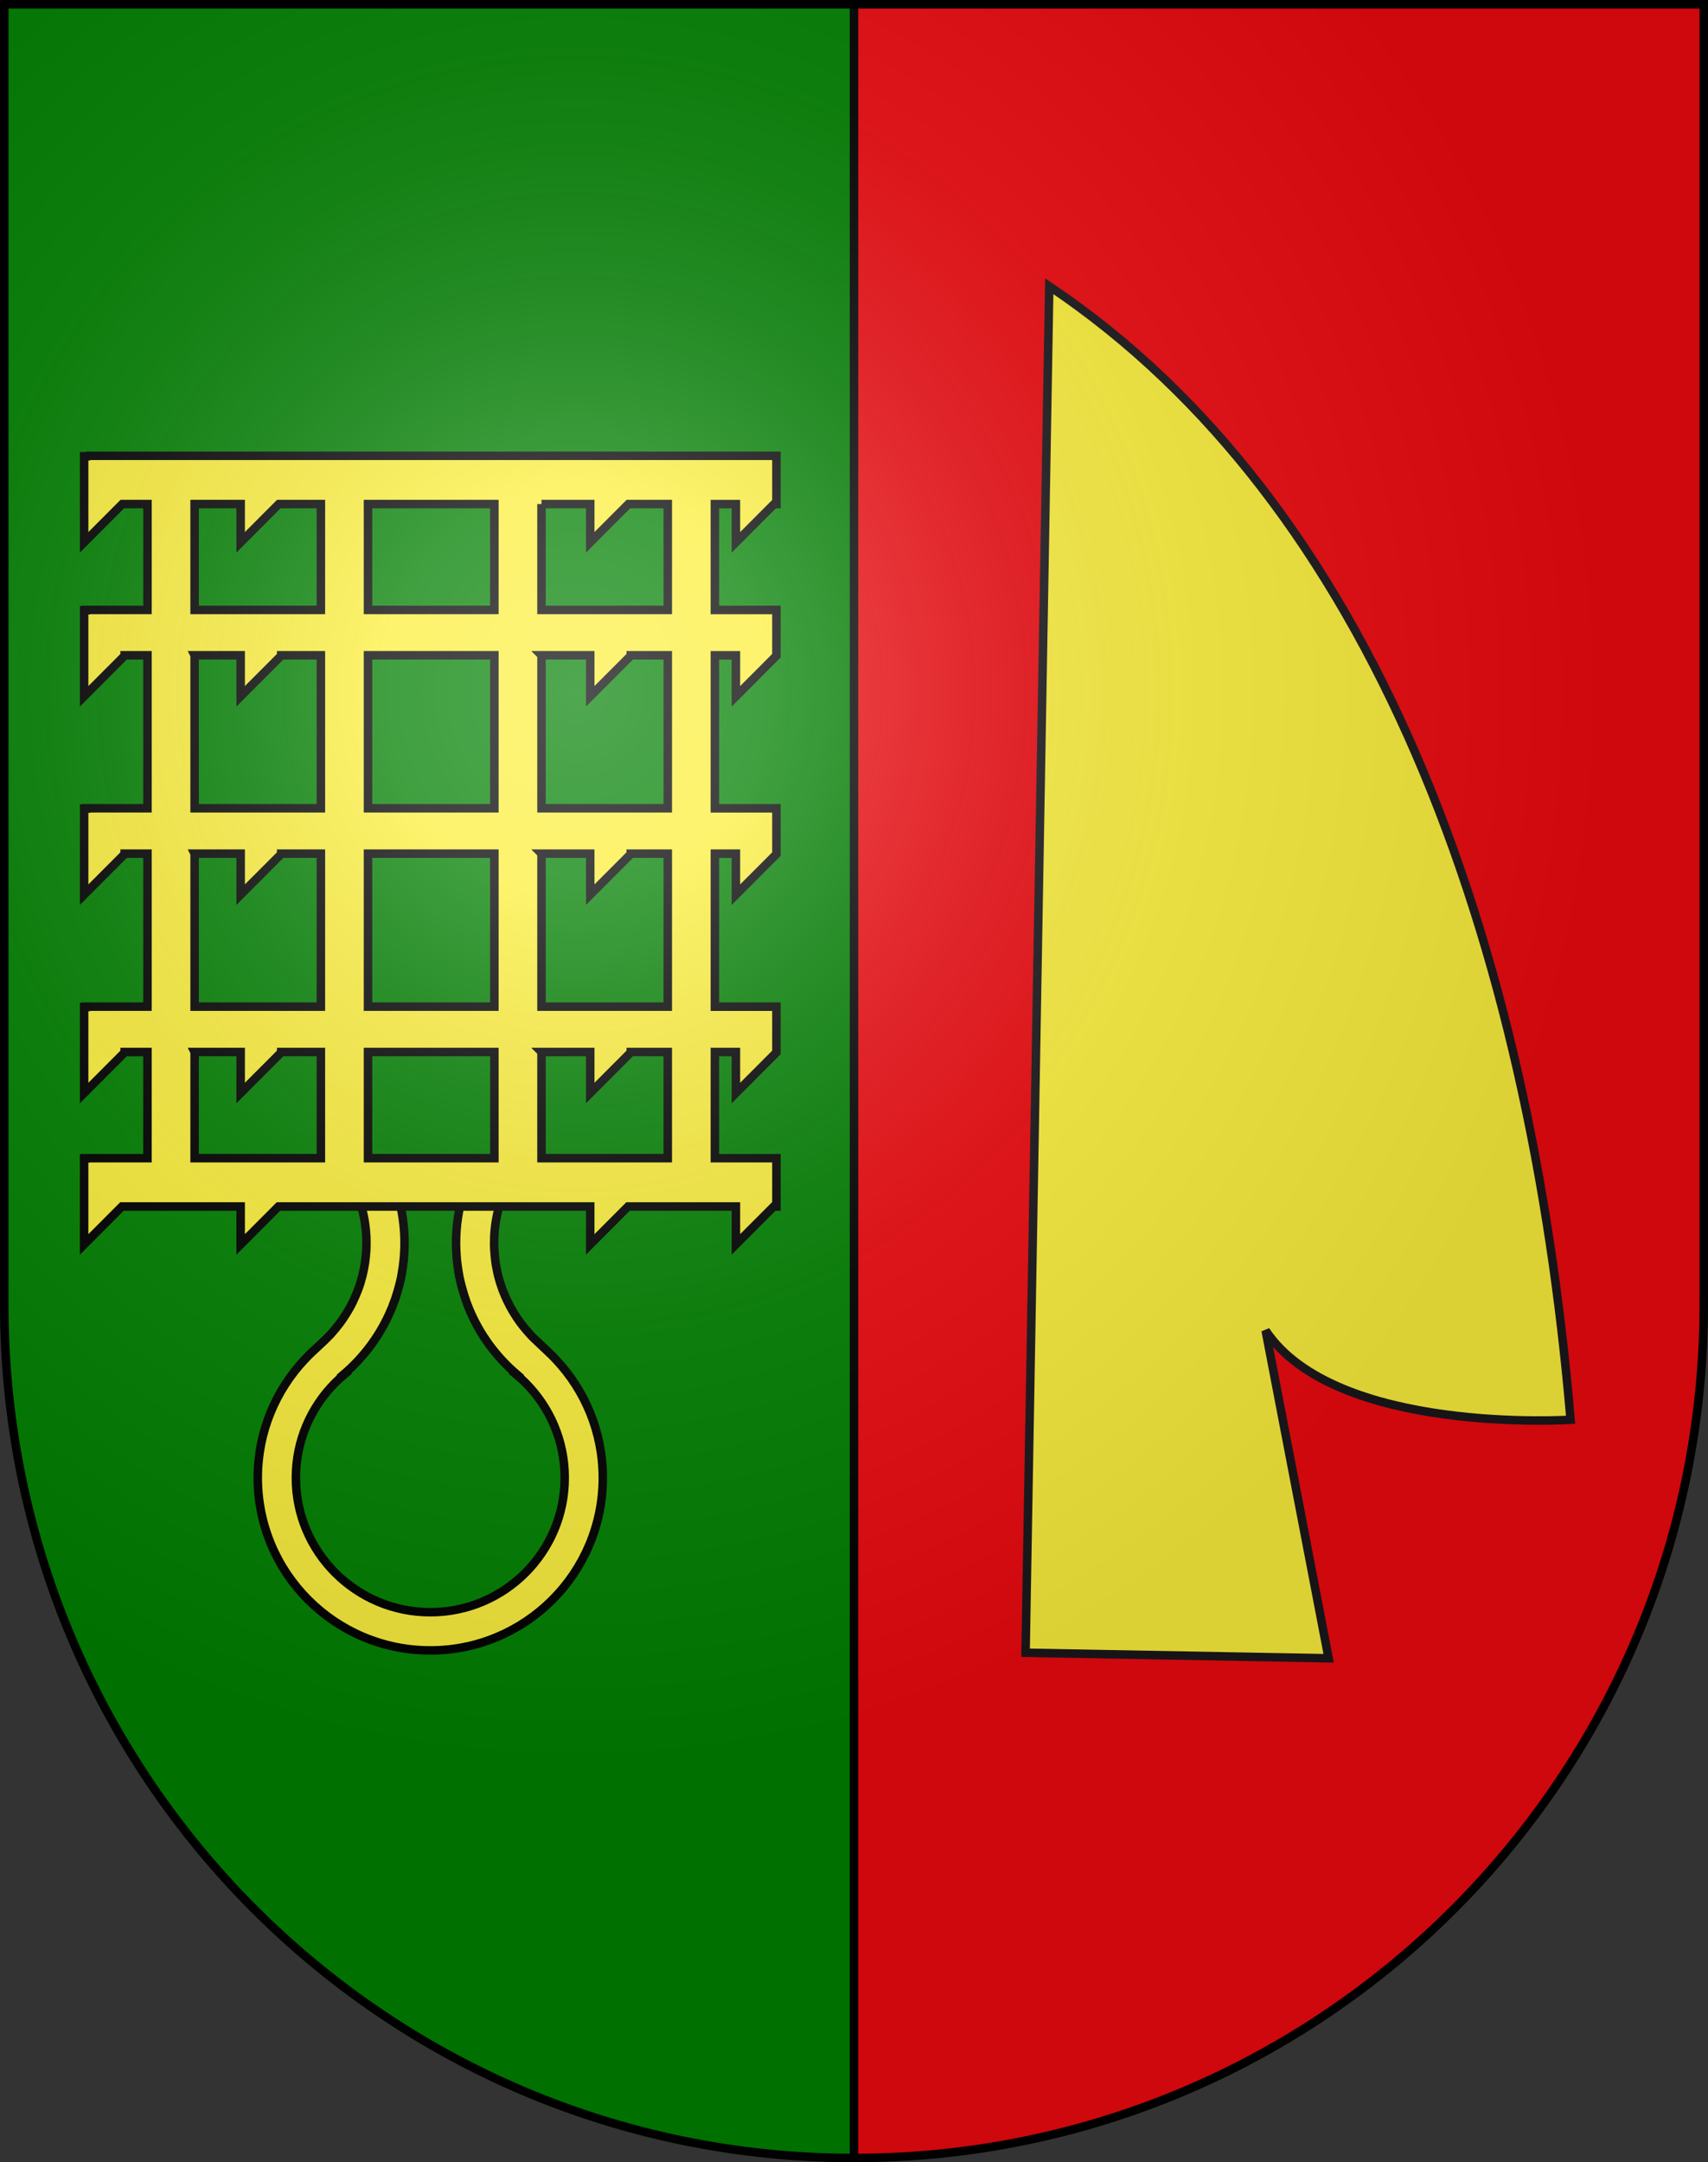 <?xml version="1.0" encoding="UTF-8" standalone="no"?>
<svg xmlns:dc="http://purl.org/dc/elements/1.1/" xmlns:cc="http://creativecommons.org/ns#" xmlns:rdf="http://www.w3.org/1999/02/22-rdf-syntax-ns#" xmlns:svg="http://www.w3.org/2000/svg" xmlns="http://www.w3.org/2000/svg" xmlns:xlink="http://www.w3.org/1999/xlink" xmlns:sodipodi="http://sodipodi.sourceforge.net/DTD/sodipodi-0.dtd" xmlns:inkscape="http://www.inkscape.org/namespaces/inkscape" height="763" width="603" version="1.0" id="svg20" sodipodi:version="0.32" inkscape:version="0.48.4 r9939" sodipodi:docname="Znak obce Bořetice.svg" inkscape:output_extension="org.inkscape.output.svg.inkscape">
  <rect width="100%" height="100%" fill="#333333" stroke="none"/>
  <defs id="defs29">
    <inkscape:perspective sodipodi:type="inkscape:persp3d" inkscape:vp_x="0 : 381.5 : 1" inkscape:vp_y="0 : 1000 : 0" inkscape:vp_z="603 : 381.5 : 1" inkscape:persp3d-origin="301.5 : 254.33333 : 1" id="perspective28"/>
    <linearGradient id="linearGradient2893">
      <stop style="stop-color:#ffffff;stop-opacity:0.314;" offset="0" id="stop2895"/>
      <stop id="stop2897" offset="0.19" style="stop-color:#ffffff;stop-opacity:0.251;"/>
      <stop style="stop-color:#6b6b6b;stop-opacity:0.125;" offset="0.6" id="stop2901"/>
      <stop style="stop-color:#000000;stop-opacity:0.125;" offset="1" id="stop2899"/>
    </linearGradient>
    <linearGradient id="linearGradient2955">
      <stop style="stop-color:white;stop-opacity:0;" offset="0" id="stop2965"/>
      <stop style="stop-color:black;stop-opacity:0.646;" offset="1" id="stop2959"/>
    </linearGradient>
    <radialGradient inkscape:collect="always" xlink:href="#linearGradient2893" id="radialGradient3236" gradientUnits="userSpaceOnUse" gradientTransform="matrix(1.215,1.531577e-24,1.464684e-23,1.267,-839.192,-490.489)" cx="858.042" cy="579.933" fx="858.042" fy="579.933" r="300"/>
    <inkscape:perspective id="perspective2491" inkscape:persp3d-origin="306 : 264 : 1" inkscape:vp_z="612 : 396 : 1" inkscape:vp_y="0 : 1000 : 0" inkscape:vp_x="0 : 396 : 1" sodipodi:type="inkscape:persp3d"/>
  </defs>
  <sodipodi:namedview inkscape:window-height="971" inkscape:window-width="1280" inkscape:pageshadow="2" inkscape:pageopacity="0.0" guidetolerance="10.0" gridtolerance="10.0" objecttolerance="10.0" borderopacity="1.0" bordercolor="#666666" pagecolor="#ffffff" id="base" inkscape:zoom="0.56869998" inkscape:cx="335.13347" inkscape:cy="324.01396" inkscape:window-x="-8" inkscape:window-y="-8" inkscape:current-layer="layer2" showgrid="false" showguides="true" inkscape:guide-bbox="true" inkscape:window-maximized="1">
    <sodipodi:guide orientation="horizontal" position="761.5" id="guide1885"/>
    <sodipodi:guide orientation="vertical" position="1.5" id="guide1887"/>
    <sodipodi:guide orientation="horizontal" position="1.5" id="guide1889"/>
    <sodipodi:guide orientation="vertical" position="601.5" id="guide1891"/>
    <sodipodi:guide orientation="vertical" position="301.501" id="guide1893"/>
  </sodipodi:namedview>
  <desc id="desc22">Coat of Arms of Canton of Freiburg (Fribourg)</desc>
  <g inkscape:groupmode="layer" id="layer1" inkscape:label="Barvy" sodipodi:insensitive="true" style="display:inline">
    <path d="m 1.5,1.5 0,458.868 c 0,166.311 134.314,301.132 300,301.132 165.686,0 300,-134.821 300,-301.132 l 0,-458.868 -600,0 z" id="path1899_5_" style="fill:#008000" inkscape:connector-curvature="0"/>
    <path id="path2472" d="m 301.5,761.5 c 165.686,0 300,-134.821 300,-301.132 l 0,-458.868 -300,0 0,760 z" style="fill:#fa020f;fill-opacity:0.941" inkscape:connector-curvature="0"/>
  </g>
  <g inkscape:groupmode="layer" id="layer2" inkscape:label="Členění" style="display:inline" sodipodi:insensitive="true">
    <line style="fill:none;stroke:#000000;stroke-width:3" x1="301.5" y1="1.5" x2="301.5" y2="761.5" id="line2484"/>
  </g>
  <g inkscape:groupmode="layer" id="layer5" inkscape:label="Radlice" sodipodi:insensitive="true">
    <path id="path3024" d="M 446.817,469.501 C 471.406,506.396 554.475,500.996 554.475,500.996 540.125,331.985 484.85,177.719 370.438,100.998 l -8.365,482.211 106.99,1.959 z" inkscape:connector-curvature="0" style="fill:#fcef3c;stroke:#1a171b;stroke-width:3;stroke-miterlimit:4;stroke-dasharray:none" sodipodi:nodetypes="cccccc"/>
  </g>
  <g inkscape:groupmode="layer" id="layer6" inkscape:label="Polní brány" sodipodi:insensitive="true">
    <g id="g4395" transform="matrix(0.921,0,0,0.921,11.948,-5.783)" style="stroke-width:3.256;stroke-miterlimit:4;stroke-dasharray:none">
      <path id="path4252-1-2" d="m 124.062,463.969 c 2.217,5.751 3.438,12 3.438,18.531 0,0.889 -0.018,1.778 -0.062,2.656 -0.009,0.176 -0.021,0.356 -0.031,0.531 -0.043,0.699 -0.117,1.403 -0.188,2.094 -0.001,0.01 0.001,0.021 0,0.031 -0.07,0.683 -0.154,1.357 -0.25,2.031 -0.024,0.167 -0.037,0.334 -0.062,0.5 -0.026,0.168 -0.066,0.332 -0.094,0.5 -0.111,0.681 -0.238,1.36 -0.375,2.031 -0.164,0.802 -0.33,1.618 -0.531,2.406 -0.008,0.032 -0.023,0.062 -0.031,0.094 -0.073,0.285 -0.172,0.56 -0.25,0.844 -0.147,0.533 -0.274,1.068 -0.438,1.594 -0.003,0.01 0.003,0.022 0,0.031 -0.078,0.251 -0.168,0.501 -0.25,0.75 -0.224,0.682 -0.467,1.363 -0.719,2.031 -0.008,0.022 -0.023,0.041 -0.031,0.062 -0.237,0.626 -0.49,1.23 -0.75,1.844 -0.027,0.064 -0.067,0.124 -0.094,0.188 -0.298,0.698 -0.61,1.381 -0.938,2.062 -0.004,0.009 0.004,0.023 0,0.031 -0.004,0.009 0.004,0.023 0,0.031 -0.348,0.721 -0.714,1.423 -1.094,2.125 -0.011,0.021 -0.02,0.042 -0.031,0.062 -0.029,0.053 -0.065,0.103 -0.094,0.156 -0.369,0.674 -0.758,1.345 -1.156,2 -0.43,0.707 -0.881,1.409 -1.344,2.094 -0.005,0.007 0.005,0.024 0,0.031 -0.459,0.677 -0.948,1.346 -1.438,2 -0.498,0.665 -1.003,1.298 -1.531,1.938 -0.43,0.521 -0.863,1.028 -1.312,1.531 -0.099,0.111 -0.181,0.234 -0.281,0.344 -0.084,0.092 -0.165,0.19 -0.25,0.281 -0.474,0.513 -0.975,1.006 -1.469,1.5 -0.124,0.129 -0.25,0.249 -0.375,0.375 -0.354,0.346 -0.699,0.695 -1.062,1.031 -1.921,1.848 -3.879,3.538 -5.75,5.406 -0.789,0.79 -1.206,1.256 -1.406,1.469 -11.133,11.841 -17.969,27.778 -17.969,45.312 0,36.527 29.598,66.125 66.125,66.125 36.527,0 66.125,-29.598 66.125,-66.125 0,-17.535 -6.835,-33.472 -17.969,-45.312 -0.201,-0.213 -0.617,-0.679 -1.406,-1.469 -1.815,-1.726 -3.623,-3.433 -5.469,-5.188 -0.311,-0.284 -0.602,-0.584 -0.906,-0.875 -0.275,-0.264 -0.532,-0.479 -0.812,-0.75 -0.094,-0.094 -0.188,-0.187 -0.281,-0.281 -0.222,-0.226 -0.438,-0.458 -0.656,-0.688 -0.56,-0.59 -1.093,-1.197 -1.625,-1.812 -0.053,-0.062 -0.103,-0.125 -0.156,-0.188 -0.372,-0.434 -0.736,-0.866 -1.094,-1.312 -0.348,-0.436 -0.697,-0.866 -1.031,-1.312 -0.169,-0.226 -0.335,-0.459 -0.5,-0.688 -0.318,-0.44 -0.633,-0.894 -0.938,-1.344 -0.463,-0.685 -0.913,-1.386 -1.344,-2.094 -0.261,-0.43 -0.501,-0.875 -0.75,-1.312 -0.219,-0.385 -0.447,-0.765 -0.656,-1.156 -0.273,-0.511 -0.525,-1.042 -0.781,-1.562 -0.103,-0.209 -0.212,-0.414 -0.312,-0.625 -0.299,-0.63 -0.601,-1.263 -0.875,-1.906 -0.061,-0.143 -0.097,-0.294 -0.156,-0.438 -0.238,-0.574 -0.501,-1.134 -0.719,-1.719 -0.194,-0.522 -0.353,-1.064 -0.531,-1.594 -0.119,-0.356 -0.263,-0.703 -0.375,-1.062 -0.251,-0.806 -0.476,-1.615 -0.688,-2.438 -0.008,-0.032 -0.023,-0.062 -0.031,-0.094 -0.203,-0.796 -0.365,-1.596 -0.531,-2.406 -0.144,-0.703 -0.291,-1.411 -0.406,-2.125 -0.045,-0.281 -0.084,-0.561 -0.125,-0.844 -0.1,-0.692 -0.178,-1.393 -0.25,-2.094 -0.006,-0.062 0.006,-0.126 0,-0.188 -0.072,-0.728 -0.146,-1.451 -0.188,-2.188 -0.054,-0.971 -0.094,-1.953 -0.094,-2.938 0,-0.889 0.018,-1.778 0.062,-2.656 0.283,-5.575 1.457,-10.906 3.375,-15.875 l -15.375,0 c -1.717,5.886 -2.656,12.093 -2.656,18.531 0,1.133 0.037,2.256 0.094,3.375 0.056,1.119 0.139,2.24 0.25,3.344 0.087,0.862 0.193,1.711 0.312,2.562 0.006,0.042 0.025,0.083 0.031,0.125 0.08,0.562 0.156,1.099 0.25,1.656 0.103,0.608 0.193,1.21 0.312,1.812 0.004,0.02 -0.004,0.043 0,0.062 0.046,0.231 0.108,0.458 0.156,0.688 0.149,0.711 0.328,1.423 0.5,2.125 0.115,0.471 0.25,0.94 0.375,1.406 0.149,0.554 0.306,1.108 0.469,1.656 0.162,0.547 0.324,1.084 0.5,1.625 0.203,0.625 0.404,1.258 0.625,1.875 0.116,0.324 0.223,0.647 0.344,0.969 0.27,0.718 0.55,1.419 0.844,2.125 0.022,0.052 0.041,0.104 0.062,0.156 4.03,9.605 10.259,18.05 18.062,24.719 -0.053,0.028 -0.103,0.066 -0.156,0.094 1.223,1.017 2.407,2.063 3.531,3.188 9.326,9.326 15.094,22.21 15.094,36.438 0,28.456 -23.075,51.5 -51.531,51.5 -28.456,0 -51.531,-23.044 -51.531,-51.5 0,-14.228 5.768,-27.112 15.094,-36.438 1.134,-1.134 2.327,-2.194 3.562,-3.219 -0.061,-0.033 -0.126,-0.061 -0.188,-0.094 7.907,-6.762 14.193,-15.362 18.219,-25.125 0.035,-0.086 0.09,-0.164 0.125,-0.25 0.116,-0.285 0.2,-0.588 0.312,-0.875 0.258,-0.661 0.513,-1.329 0.75,-2 0.056,-0.158 0.133,-0.311 0.188,-0.469 0.079,-0.228 0.143,-0.459 0.219,-0.688 0.256,-0.767 0.491,-1.533 0.719,-2.312 0.04,-0.136 0.086,-0.27 0.125,-0.406 0.056,-0.196 0.102,-0.397 0.156,-0.594 0.193,-0.703 0.392,-1.413 0.562,-2.125 0.062,-0.259 0.129,-0.521 0.188,-0.781 0.107,-0.474 0.215,-0.929 0.312,-1.406 0.093,-0.457 0.167,-0.915 0.25,-1.375 0.047,-0.257 0.081,-0.523 0.125,-0.781 0.1,-0.59 0.197,-1.186 0.281,-1.781 0.001,-0.01 -0.001,-0.021 0,-0.031 0.118,-0.841 0.227,-1.68 0.312,-2.531 0.111,-1.103 0.194,-2.225 0.25,-3.344 0.056,-1.119 0.094,-2.242 0.094,-3.375 0,-1.141 -0.037,-2.279 -0.094,-3.406 -0.265,-5.229 -1.152,-10.285 -2.562,-15.125 l -15.375,0 z" style="fill:#fcef3c;fill-opacity:1;stroke:#000000;stroke-width:3.256;stroke-miterlimit:4;stroke-opacity:1;stroke-dasharray:none;stroke-dashoffset:0" inkscape:connector-curvature="0"/>
      <path id="rect3794" d="m 19.969,180.906 0,0.188 -0.688,0 0,32.969 14.625,-14.656 9.656,0 0,40.562 -23.594,0 0,0.125 -0.688,0 0,32.969 15.531,-15.562 0,-0.156 8.75,0 0,58.625 -23.594,0 0,0.125 -0.688,0 0,32.969 15.531,-15.562 0,-0.156 8.75,0 0,58.625 -23.594,0 0,0.125 -0.688,0 0,32.969 15.531,-15.562 0,-0.156 8.75,0 0,40.688 -23.594,0 0,0.062 -0.688,0 0,32.969 14.5,-14.531 45.5,0 0,14.531 14.5,-14.531 119.5,0 0,14.531 14.5,-14.531 41.344,0 0,14.531 14.5,-14.531 1.031,0 0,-1.031 0,-17.406 0,-0.062 -23.594,0 0,-40.688 8.062,0 0,15.719 15.531,-15.562 0,-0.156 0,-17.25 0,-0.125 -23.594,0 0,-58.625 8.062,0 0,15.719 15.531,-15.562 0,-0.156 0,-17.25 0,-0.125 -23.594,0 0,-58.625 8.062,0 0,15.719 15.531,-15.562 0,-0.156 0,-17.25 0,-0.125 -23.594,0 0,-40.562 8.062,0 0,14.656 14.625,-14.656 0.906,0 0,-0.906 0,-17.406 0,-0.188 -264.688,0 z m 41.656,18.5 17.656,0 0,14.656 14.625,-14.656 16.125,0 0,40.562 -48.406,0 0,-40.562 z m 66.469,0 48.438,0 0,40.562 -48.438,0 0,-40.562 z m 66.5,0 18.688,0 0,14.656 14.625,-14.656 15.094,0 0,40.562 -48.406,0 0,-40.562 z m -132.969,57.938 17.656,0 0,15.719 15.531,-15.562 0,-0.156 15.219,0 0,58.625 -48.406,0 0,-58.625 z m 66.469,0 48.438,0 0,58.625 -48.438,0 0,-58.625 z m 66.5,0 18.688,0 0,15.719 15.531,-15.562 0,-0.156 14.188,0 0,58.625 -48.406,0 0,-58.625 z m -132.969,76 17.656,0 0,15.719 15.531,-15.562 0,-0.156 15.219,0 0,58.625 -48.406,0 0,-58.625 z m 66.469,0 48.438,0 0,58.625 -48.438,0 0,-58.625 z m 66.5,0 18.688,0 0,15.719 15.531,-15.562 0,-0.156 14.188,0 0,58.625 -48.406,0 0,-58.625 z m -132.969,76 17.656,0 0,15.719 15.531,-15.562 0,-0.156 15.219,0 0,40.688 -48.406,0 0,-40.688 z m 66.469,0 48.438,0 0,40.688 -48.438,0 0,-40.688 z m 66.5,0 18.688,0 0,15.719 15.531,-15.562 0,-0.156 14.188,0 0,40.688 -48.406,0 0,-40.688 z" style="fill:#fcef3c;fill-opacity:1;stroke:#000000;stroke-width:3.256;stroke-miterlimit:4;stroke-opacity:1;stroke-dasharray:none;stroke-dashoffset:0" inkscape:connector-curvature="0"/>
    </g>
  </g>
  <g inkscape:groupmode="layer" id="layer3" inkscape:label="Odlesk" style="display:inline" sodipodi:insensitive="true">
    <path style="fill:url(#radialGradient3236);fill-opacity:1" d="M 1.5,1.5 L 1.5,460.368 C 1.5,626.679 135.815,761.5 301.5,761.5 C 467.185,761.5 601.5,626.679 601.5,460.368 L 601.5,1.5 L 1.5,1.5 z " id="path2346"/>
  </g>
  <g inkscape:groupmode="layer" id="layer4" inkscape:label="Rám" style="display:inline" sodipodi:insensitive="true">
    <path style="fill:none;fill-opacity:1;stroke:#000000;stroke-width:3;stroke-miterlimit:4;stroke-dasharray:none;stroke-opacity:1" d="M 1.5,1.5 L 1.5,460.368 C 1.5,626.679 135.815,761.5 301.5,761.5 C 467.185,761.5 601.5,626.679 601.5,460.368 L 601.5,1.5 L 1.5,1.5 z " id="path3239"/>
  </g>
<script xmlns="" id="bw-fido2-page-script"/></svg>